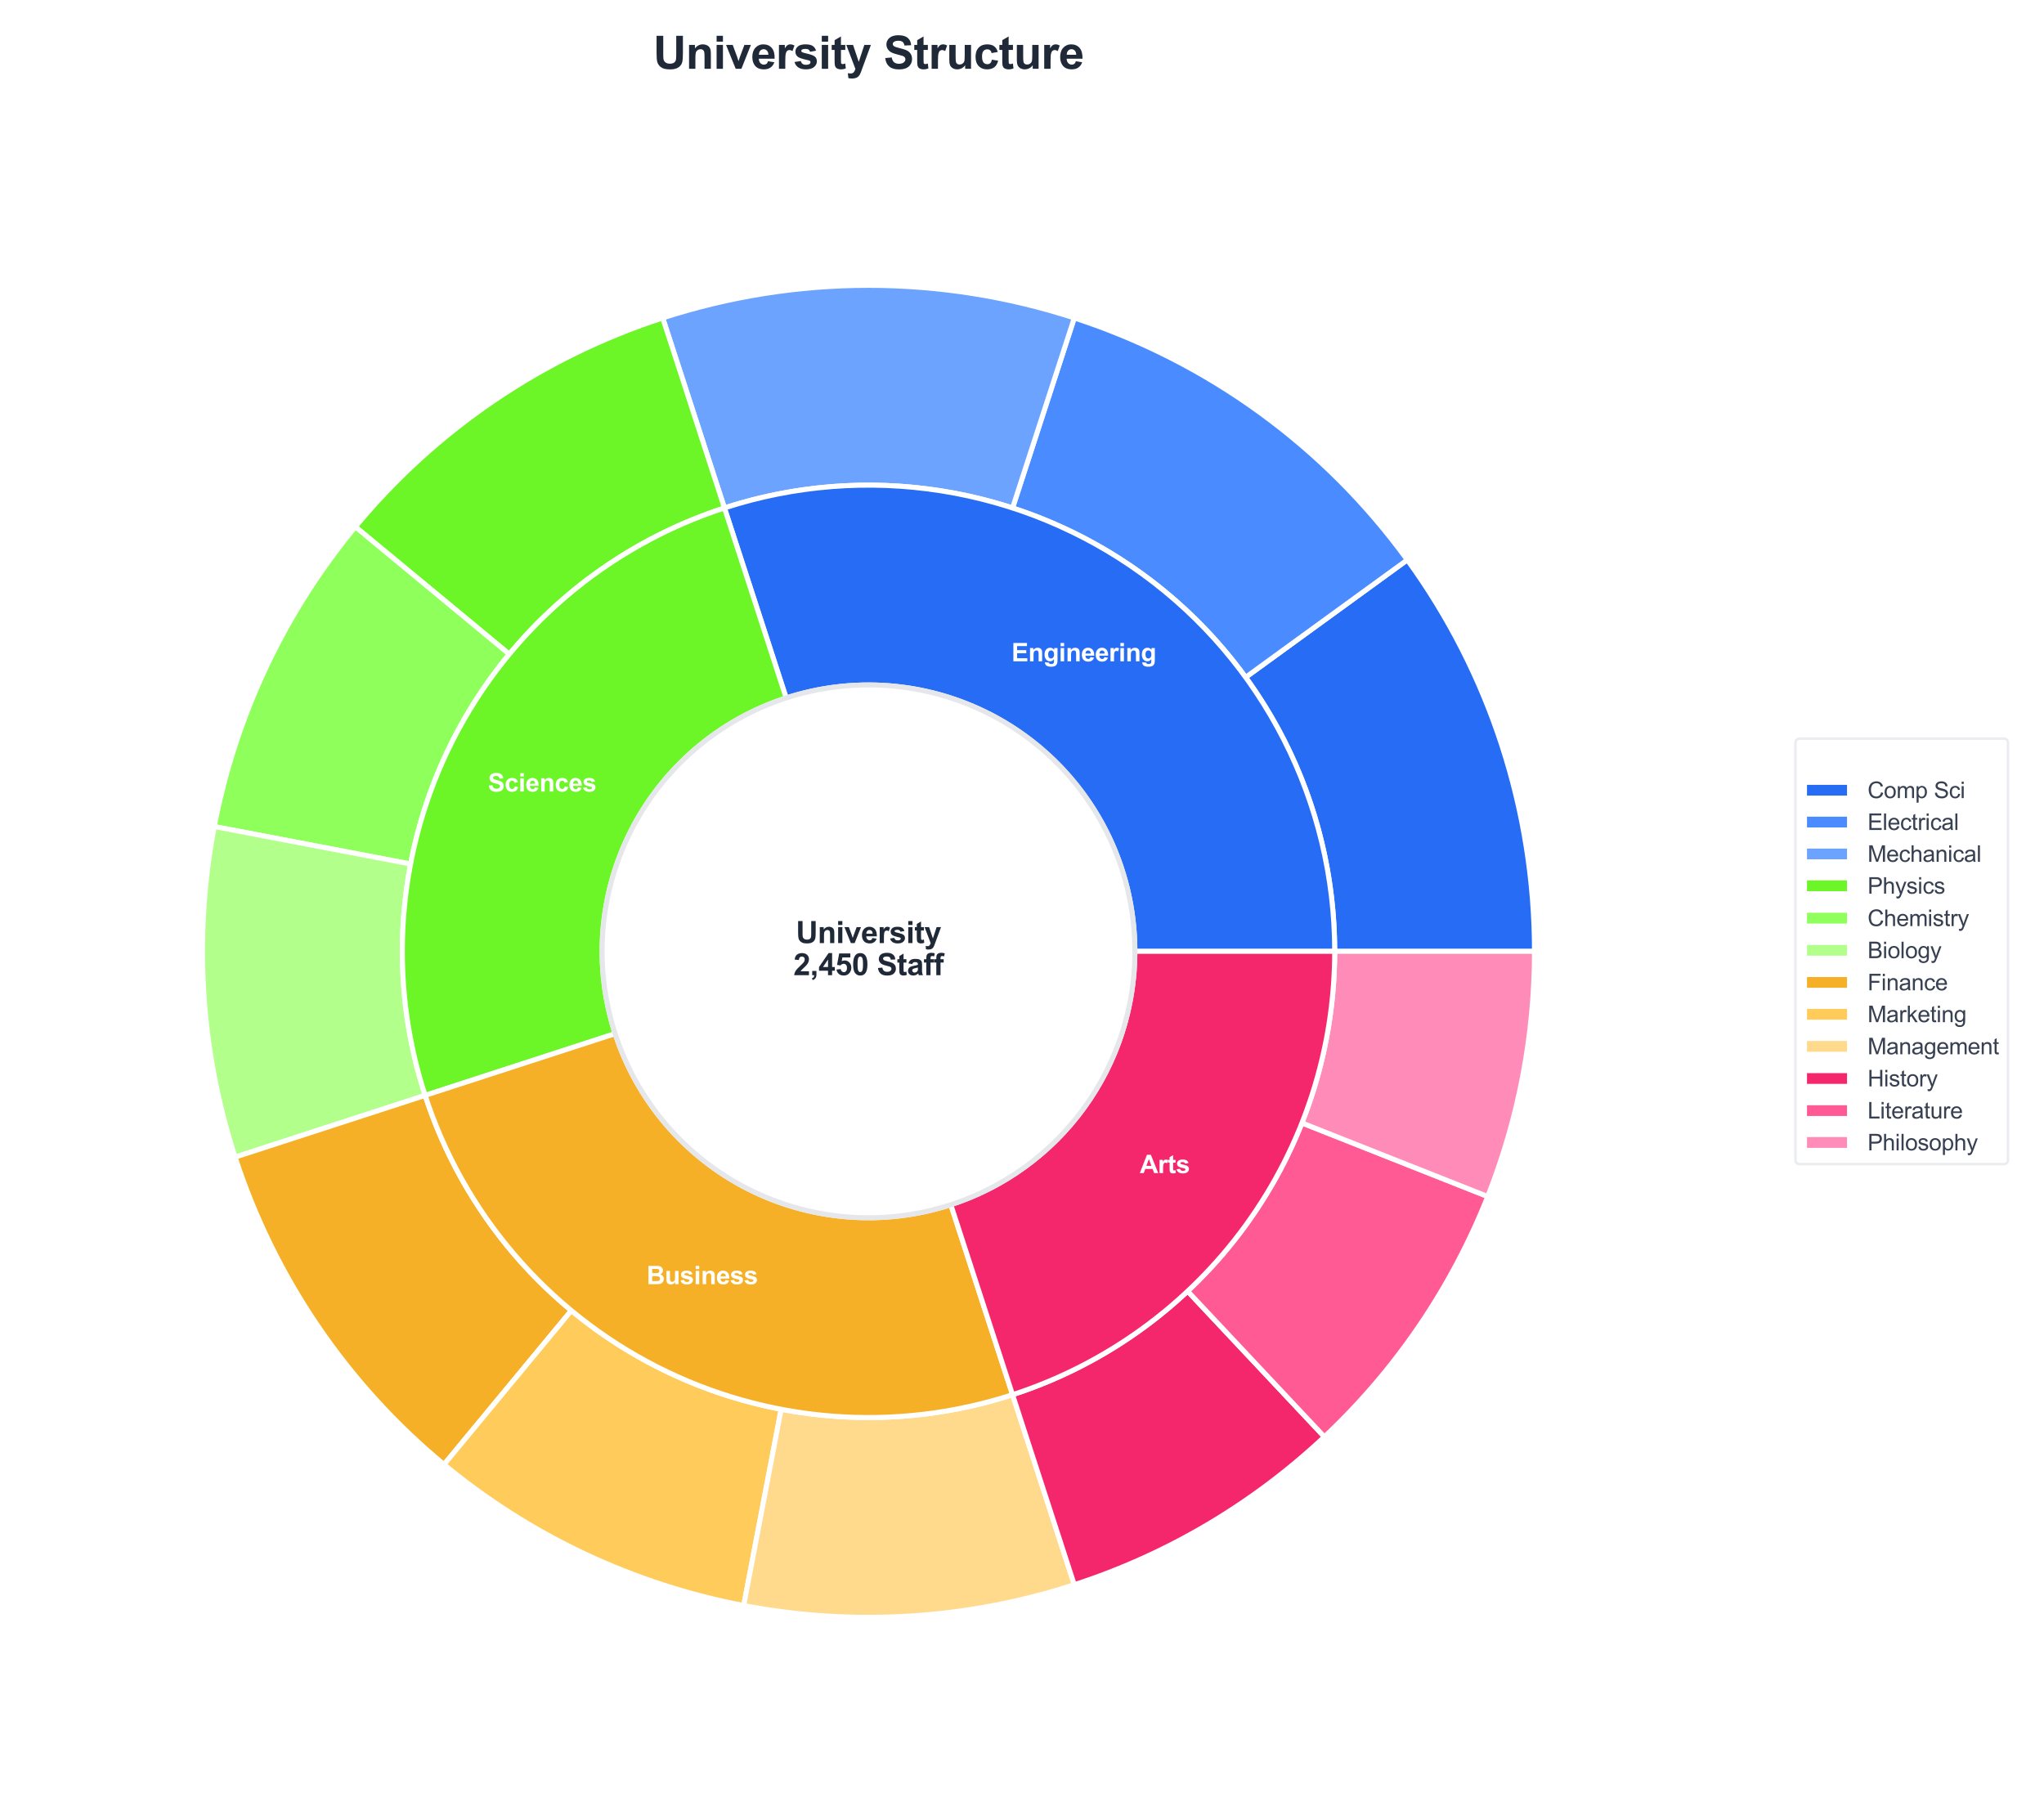<?xml version="1.0" encoding="utf-8" standalone="no"?>
<!DOCTYPE svg PUBLIC "-//W3C//DTD SVG 1.1//EN"
  "http://www.w3.org/Graphics/SVG/1.1/DTD/svg11.dtd">
<svg xmlns:xlink="http://www.w3.org/1999/xlink" viewBox="0 0 816.94 727.343" xmlns="http://www.w3.org/2000/svg" version="1.1">
 <defs>
  <style type="text/css">*{stroke-linejoin: round; stroke-linecap: butt}</style>
 </defs>
 <g id="figure_1">
  <g id="patch_1">
   <path d="M 0 727.343 
L 816.94 727.343 
L 816.94 0 
L 0 0 
z
" style="fill: #ffffff"/>
  </g>
  <g id="axes_1">
   <g id="matplotlib.axis_1"/>
   <g id="matplotlib.axis_2"/>
   <g id="patch_2">
    <path d="M 613.296 380.223 
C 613.296 352.292 608.9 324.535 600.268 297.971 
C 591.637 271.406 578.878 246.366 562.461 223.769 
L 497.859 270.705 
C 509.351 286.523 518.282 304.052 524.324 322.646 
C 530.366 341.241 533.443 360.672 533.443 380.223 
z
" style="fill: #276cf5; stroke: #ffffff; stroke-width: 2; stroke-linejoin: miter"/>
   </g>
   <g id="patch_3">
    <path d="M 562.461 223.769 
C 546.043 201.172 526.171 181.3 503.574 164.883 
C 480.978 148.465 455.937 135.706 429.373 127.075 
L 404.697 203.02 
C 423.292 209.061 440.82 217.993 456.638 229.485 
C 472.456 240.977 486.366 254.888 497.859 270.705 
z
" style="fill: #4a8cff; stroke: #ffffff; stroke-width: 2; stroke-linejoin: miter"/>
   </g>
   <g id="patch_4">
    <path d="M 429.373 127.075 
C 402.809 118.444 375.051 114.047 347.12 114.047 
C 319.189 114.047 291.431 118.444 264.867 127.075 
L 289.543 203.02 
C 308.138 196.978 327.568 193.9 347.12 193.9 
C 366.672 193.9 386.102 196.978 404.697 203.02 
z
" style="fill: #6ba3ff; stroke: #ffffff; stroke-width: 2; stroke-linejoin: miter"/>
   </g>
   <g id="patch_5">
    <path d="M 264.867 127.075 
C 240.969 134.84 218.29 145.95 197.507 160.074 
C 176.724 174.199 158.045 191.195 142.028 210.556 
L 203.556 261.457 
C 214.768 247.903 227.843 236.006 242.391 226.119 
C 256.939 216.232 272.814 208.455 289.543 203.02 
z
" style="fill: #6cf527; stroke: #ffffff; stroke-width: 2; stroke-linejoin: miter"/>
   </g>
   <g id="patch_6">
    <path d="M 142.028 210.556 
C 127.795 227.761 115.784 246.688 106.277 266.891 
C 96.77 287.095 89.843 308.414 85.659 330.347 
L 164.097 345.31 
C 167.026 329.957 171.875 315.033 178.53 300.891 
C 185.185 286.749 193.593 273.5 203.556 261.457 
z
" style="fill: #8fff5c; stroke: #ffffff; stroke-width: 2; stroke-linejoin: miter"/>
   </g>
   <g id="patch_7">
    <path d="M 85.659 330.347 
C 81.475 352.28 80.067 374.652 81.469 396.937 
C 82.871 419.221 87.072 441.241 93.972 462.476 
L 169.916 437.8 
C 165.086 422.936 162.146 407.522 161.164 391.923 
C 160.183 376.324 161.168 360.663 164.097 345.31 
z
" style="fill: #b2ff8c; stroke: #ffffff; stroke-width: 2; stroke-linejoin: miter"/>
   </g>
   <g id="patch_8">
    <path d="M 93.972 462.476 
C 101.737 486.375 112.847 509.053 126.971 529.837 
C 141.095 550.62 158.091 569.298 177.453 585.316 
L 228.353 523.788 
C 214.8 512.576 202.903 499.501 193.016 484.953 
C 183.129 470.404 175.352 454.529 169.916 437.8 
z
" style="fill: #f5b027; stroke: #ffffff; stroke-width: 2; stroke-linejoin: miter"/>
   </g>
   <g id="patch_9">
    <path d="M 177.453 585.316 
C 194.657 599.548 213.584 611.56 233.788 621.067 
C 253.991 630.574 275.311 637.501 297.243 641.685 
L 312.206 563.246 
C 296.853 560.318 281.93 555.469 267.787 548.814 
C 253.645 542.159 240.396 533.751 228.353 523.788 
z
" style="fill: #ffcc5c; stroke: #ffffff; stroke-width: 2; stroke-linejoin: miter"/>
   </g>
   <g id="patch_10">
    <path d="M 297.243 641.685 
C 319.176 645.869 341.549 647.276 363.833 645.874 
C 386.118 644.472 408.137 640.272 429.373 633.372 
L 404.697 557.427 
C 389.832 562.257 374.418 565.198 358.819 566.179 
C 343.22 567.16 327.559 566.175 312.206 563.246 
z
" style="fill: #ffd98c; stroke: #ffffff; stroke-width: 2; stroke-linejoin: miter"/>
   </g>
   <g id="patch_11">
    <path d="M 429.373 633.372 
C 447.948 627.336 465.803 619.275 482.615 609.332 
C 499.426 599.39 515.092 587.628 529.33 574.257 
L 474.667 516.047 
C 464.701 525.406 453.734 533.64 441.966 540.6 
C 430.198 547.559 417.7 553.202 404.697 557.427 
z
" style="fill: #f5276c; stroke: #ffffff; stroke-width: 2; stroke-linejoin: miter"/>
   </g>
   <g id="patch_12">
    <path d="M 529.33 574.257 
C 543.568 560.887 556.291 545.991 567.269 529.837 
C 578.247 513.683 587.414 496.369 594.604 478.209 
L 520.359 448.814 
C 515.326 461.526 508.909 473.645 501.224 484.953 
C 493.539 496.26 484.633 506.688 474.667 516.047 
z
" style="fill: #ff5a94; stroke: #ffffff; stroke-width: 2; stroke-linejoin: miter"/>
   </g>
   <g id="patch_13">
    <path d="M 594.604 478.209 
C 600.765 462.648 605.445 446.54 608.581 430.1 
C 611.717 413.66 613.296 396.96 613.296 380.224 
L 533.443 380.224 
C 533.443 391.939 532.338 403.629 530.143 415.137 
C 527.948 426.645 524.672 437.921 520.359 448.814 
z
" style="fill: #ff8cb8; stroke: #ffffff; stroke-width: 2; stroke-linejoin: miter"/>
   </g>
   <g id="patch_14">
    <path d="M 533.443 380.223 
C 533.443 350.821 526.484 321.832 513.135 295.634 
C 499.787 269.437 480.425 246.767 456.638 229.485 
C 432.851 212.203 405.308 200.794 376.267 196.194 
C 347.227 191.595 317.506 193.934 289.543 203.02 
L 314.219 278.964 
C 330.198 273.772 347.181 272.436 363.776 275.064 
C 380.37 277.692 396.109 284.212 409.702 294.087 
C 423.294 303.963 434.358 316.917 441.986 331.887 
C 449.613 346.857 453.59 363.422 453.59 380.223 
z
" style="fill: #276cf5; stroke: #ffffff; stroke-width: 2; stroke-linejoin: miter"/>
   </g>
   <g id="patch_15">
    <path d="M 289.543 203.02 
C 242.564 218.284 203.531 251.621 181.105 295.634 
C 158.679 339.648 154.652 390.821 169.916 437.8 
L 245.861 413.125 
C 237.138 386.279 239.439 357.037 252.254 331.887 
C 265.069 306.737 287.373 287.687 314.219 278.964 
z
" style="fill: #6cf527; stroke: #ffffff; stroke-width: 2; stroke-linejoin: miter"/>
   </g>
   <g id="patch_16">
    <path d="M 169.916 437.8 
C 177.477 461.071 189.548 482.625 205.439 501.231 
C 221.329 519.836 240.73 535.13 262.531 546.239 
C 284.332 557.347 308.109 564.053 332.501 565.972 
C 356.894 567.892 381.427 564.988 404.697 557.427 
L 380.021 481.483 
C 366.724 485.803 352.705 487.463 338.766 486.366 
C 324.828 485.269 311.241 481.437 298.783 475.089 
C 286.326 468.742 275.24 460.002 266.159 449.37 
C 257.079 438.739 250.181 426.422 245.861 413.125 
z
" style="fill: #f5b027; stroke: #ffffff; stroke-width: 2; stroke-linejoin: miter"/>
   </g>
   <g id="patch_17">
    <path d="M 404.697 557.427 
C 442.113 545.27 474.734 521.569 497.859 489.741 
C 520.983 457.913 533.443 419.565 533.443 380.223 
L 453.59 380.223 
C 453.59 402.704 446.47 424.618 433.256 442.805 
C 420.042 460.993 401.402 474.536 380.021 481.483 
z
" style="fill: #f5276c; stroke: #ffffff; stroke-width: 2; stroke-linejoin: miter"/>
   </g>
   <g id="patch_18">
    <path d="M 347.12 486.694 
C 375.356 486.694 402.44 475.475 422.406 455.509 
C 442.372 435.543 453.59 408.46 453.59 380.223 
C 453.59 351.987 442.372 324.904 422.406 304.937 
C 402.44 284.971 375.356 273.753 347.12 273.753 
C 318.884 273.753 291.8 284.971 271.834 304.937 
C 251.868 324.904 240.65 351.987 240.65 380.223 
C 240.65 408.46 251.868 435.543 271.834 455.509 
C 291.8 475.475 318.884 486.694 347.12 486.694 
z
" clip-path="url(#p5bdbc8a3de)" style="fill: #ffffff; stroke: #e5e7eb; stroke-width: 2; stroke-linejoin: miter"/>
   </g>
   <g id="text_1">
    <!-- Engineering -->
    <g style="fill: #ffffff" transform="translate(404.28 264.312) scale(0.1 -0.1)">
     <defs>
      <path id="Arial-BoldMT-45" d="M 466 0 
L 466 4581 
L 3863 4581 
L 3863 3806 
L 1391 3806 
L 1391 2791 
L 3691 2791 
L 3691 2019 
L 1391 2019 
L 1391 772 
L 3950 772 
L 3950 0 
L 466 0 
z
" transform="scale(0.016)"/>
      <path id="Arial-BoldMT-6e" d="M 3478 0 
L 2600 0 
L 2600 1694 
Q 2600 2231 2544 2389 
Q 2488 2547 2361 2634 
Q 2234 2722 2056 2722 
Q 1828 2722 1647 2597 
Q 1466 2472 1398 2265 
Q 1331 2059 1331 1503 
L 1331 0 
L 453 0 
L 453 3319 
L 1269 3319 
L 1269 2831 
Q 1703 3394 2363 3394 
Q 2653 3394 2893 3289 
Q 3134 3184 3257 3021 
Q 3381 2859 3429 2653 
Q 3478 2447 3478 2063 
L 3478 0 
z
" transform="scale(0.016)"/>
      <path id="Arial-BoldMT-67" d="M 378 -219 
L 1381 -341 
Q 1406 -516 1497 -581 
Q 1622 -675 1891 -675 
Q 2234 -675 2406 -572 
Q 2522 -503 2581 -350 
Q 2622 -241 2622 53 
L 2622 538 
Q 2228 0 1628 0 
Q 959 0 569 566 
Q 263 1013 263 1678 
Q 263 2513 664 2953 
Q 1066 3394 1663 3394 
Q 2278 3394 2678 2853 
L 2678 3319 
L 3500 3319 
L 3500 341 
Q 3500 -247 3403 -537 
Q 3306 -828 3131 -993 
Q 2956 -1159 2664 -1253 
Q 2372 -1347 1925 -1347 
Q 1081 -1347 728 -1058 
Q 375 -769 375 -325 
Q 375 -281 378 -219 
z
M 1163 1728 
Q 1163 1200 1367 954 
Q 1572 709 1872 709 
Q 2194 709 2416 961 
Q 2638 1213 2638 1706 
Q 2638 2222 2425 2472 
Q 2213 2722 1888 2722 
Q 1572 2722 1367 2476 
Q 1163 2231 1163 1728 
z
" transform="scale(0.016)"/>
      <path id="Arial-BoldMT-69" d="M 459 3769 
L 459 4581 
L 1338 4581 
L 1338 3769 
L 459 3769 
z
M 459 0 
L 459 3319 
L 1338 3319 
L 1338 0 
L 459 0 
z
" transform="scale(0.016)"/>
      <path id="Arial-BoldMT-65" d="M 2381 1056 
L 3256 909 
Q 3088 428 2723 176 
Q 2359 -75 1813 -75 
Q 947 -75 531 491 
Q 203 944 203 1634 
Q 203 2459 634 2926 
Q 1066 3394 1725 3394 
Q 2466 3394 2894 2905 
Q 3322 2416 3303 1406 
L 1103 1406 
Q 1113 1016 1316 798 
Q 1519 581 1822 581 
Q 2028 581 2168 693 
Q 2309 806 2381 1056 
z
M 2431 1944 
Q 2422 2325 2234 2523 
Q 2047 2722 1778 2722 
Q 1491 2722 1303 2513 
Q 1116 2303 1119 1944 
L 2431 1944 
z
" transform="scale(0.016)"/>
      <path id="Arial-BoldMT-72" d="M 1300 0 
L 422 0 
L 422 3319 
L 1238 3319 
L 1238 2847 
Q 1447 3181 1614 3287 
Q 1781 3394 1994 3394 
Q 2294 3394 2572 3228 
L 2300 2463 
Q 2078 2606 1888 2606 
Q 1703 2606 1575 2504 
Q 1447 2403 1373 2137 
Q 1300 1872 1300 1025 
L 1300 0 
z
" transform="scale(0.016)"/>
     </defs>
     <use xlink:href="#Arial-BoldMT-45"/>
     <use xlink:href="#Arial-BoldMT-6e" transform="translate(66.699 0)"/>
     <use xlink:href="#Arial-BoldMT-67" transform="translate(127.783 0)"/>
     <use xlink:href="#Arial-BoldMT-69" transform="translate(188.867 0)"/>
     <use xlink:href="#Arial-BoldMT-6e" transform="translate(216.65 0)"/>
     <use xlink:href="#Arial-BoldMT-65" transform="translate(277.734 0)"/>
     <use xlink:href="#Arial-BoldMT-65" transform="translate(333.35 0)"/>
     <use xlink:href="#Arial-BoldMT-72" transform="translate(388.965 0)"/>
     <use xlink:href="#Arial-BoldMT-69" transform="translate(427.881 0)"/>
     <use xlink:href="#Arial-BoldMT-6e" transform="translate(455.664 0)"/>
     <use xlink:href="#Arial-BoldMT-67" transform="translate(516.748 0)"/>
    </g>
   </g>
   <g id="text_2">
    <!-- Sciences -->
    <g style="fill: #ffffff" transform="translate(194.999 316.353) scale(0.1 -0.1)">
     <defs>
      <path id="Arial-BoldMT-53" d="M 231 1491 
L 1131 1578 
Q 1213 1125 1461 912 
Q 1709 700 2131 700 
Q 2578 700 2804 889 
Q 3031 1078 3031 1331 
Q 3031 1494 2936 1608 
Q 2841 1722 2603 1806 
Q 2441 1863 1863 2006 
Q 1119 2191 819 2459 
Q 397 2838 397 3381 
Q 397 3731 595 4036 
Q 794 4341 1167 4500 
Q 1541 4659 2069 4659 
Q 2931 4659 3367 4281 
Q 3803 3903 3825 3272 
L 2900 3231 
Q 2841 3584 2645 3739 
Q 2450 3894 2059 3894 
Q 1656 3894 1428 3728 
Q 1281 3622 1281 3444 
Q 1281 3281 1419 3166 
Q 1594 3019 2269 2859 
Q 2944 2700 3267 2529 
Q 3591 2359 3773 2064 
Q 3956 1769 3956 1334 
Q 3956 941 3737 597 
Q 3519 253 3119 86 
Q 2719 -81 2122 -81 
Q 1253 -81 787 320 
Q 322 722 231 1491 
z
" transform="scale(0.016)"/>
      <path id="Arial-BoldMT-63" d="M 3353 2338 
L 2488 2181 
Q 2444 2441 2289 2572 
Q 2134 2703 1888 2703 
Q 1559 2703 1364 2476 
Q 1169 2250 1169 1719 
Q 1169 1128 1367 884 
Q 1566 641 1900 641 
Q 2150 641 2309 783 
Q 2469 925 2534 1272 
L 3397 1125 
Q 3263 531 2881 228 
Q 2500 -75 1859 -75 
Q 1131 -75 698 384 
Q 266 844 266 1656 
Q 266 2478 700 2936 
Q 1134 3394 1875 3394 
Q 2481 3394 2839 3133 
Q 3197 2872 3353 2338 
z
" transform="scale(0.016)"/>
      <path id="Arial-BoldMT-73" d="M 150 947 
L 1031 1081 
Q 1088 825 1259 692 
Q 1431 559 1741 559 
Q 2081 559 2253 684 
Q 2369 772 2369 919 
Q 2369 1019 2306 1084 
Q 2241 1147 2013 1200 
Q 950 1434 666 1628 
Q 272 1897 272 2375 
Q 272 2806 612 3100 
Q 953 3394 1669 3394 
Q 2350 3394 2681 3172 
Q 3013 2950 3138 2516 
L 2309 2363 
Q 2256 2556 2107 2659 
Q 1959 2763 1684 2763 
Q 1338 2763 1188 2666 
Q 1088 2597 1088 2488 
Q 1088 2394 1175 2328 
Q 1294 2241 1995 2081 
Q 2697 1922 2975 1691 
Q 3250 1456 3250 1038 
Q 3250 581 2869 253 
Q 2488 -75 1741 -75 
Q 1063 -75 667 200 
Q 272 475 150 947 
z
" transform="scale(0.016)"/>
     </defs>
     <use xlink:href="#Arial-BoldMT-53"/>
     <use xlink:href="#Arial-BoldMT-63" transform="translate(66.699 0)"/>
     <use xlink:href="#Arial-BoldMT-69" transform="translate(122.314 0)"/>
     <use xlink:href="#Arial-BoldMT-65" transform="translate(150.098 0)"/>
     <use xlink:href="#Arial-BoldMT-6e" transform="translate(205.713 0)"/>
     <use xlink:href="#Arial-BoldMT-63" transform="translate(266.797 0)"/>
     <use xlink:href="#Arial-BoldMT-65" transform="translate(322.412 0)"/>
     <use xlink:href="#Arial-BoldMT-73" transform="translate(378.027 0)"/>
    </g>
   </g>
   <g id="text_3">
    <!-- Business -->
    <g style="fill: #ffffff" transform="translate(258.428 513.256) scale(0.1 -0.1)">
     <defs>
      <path id="Arial-BoldMT-42" d="M 469 4581 
L 2300 4581 
Q 2844 4581 3111 4536 
Q 3378 4491 3589 4347 
Q 3800 4203 3940 3964 
Q 4081 3725 4081 3428 
Q 4081 3106 3907 2837 
Q 3734 2569 3438 2434 
Q 3856 2313 4081 2019 
Q 4306 1725 4306 1328 
Q 4306 1016 4161 720 
Q 4016 425 3764 248 
Q 3513 72 3144 31 
Q 2913 6 2028 0 
L 469 0 
L 469 4581 
z
M 1394 3819 
L 1394 2759 
L 2000 2759 
Q 2541 2759 2672 2775 
Q 2909 2803 3045 2939 
Q 3181 3075 3181 3297 
Q 3181 3509 3064 3642 
Q 2947 3775 2716 3803 
Q 2578 3819 1925 3819 
L 1394 3819 
z
M 1394 1997 
L 1394 772 
L 2250 772 
Q 2750 772 2884 800 
Q 3091 838 3220 983 
Q 3350 1128 3350 1372 
Q 3350 1578 3250 1722 
Q 3150 1866 2961 1931 
Q 2772 1997 2141 1997 
L 1394 1997 
z
" transform="scale(0.016)"/>
      <path id="Arial-BoldMT-75" d="M 2644 0 
L 2644 497 
Q 2463 231 2167 78 
Q 1872 -75 1544 -75 
Q 1209 -75 943 72 
Q 678 219 559 484 
Q 441 750 441 1219 
L 441 3319 
L 1319 3319 
L 1319 1794 
Q 1319 1094 1367 936 
Q 1416 778 1544 686 
Q 1672 594 1869 594 
Q 2094 594 2272 717 
Q 2450 841 2515 1023 
Q 2581 1206 2581 1919 
L 2581 3319 
L 3459 3319 
L 3459 0 
L 2644 0 
z
" transform="scale(0.016)"/>
     </defs>
     <use xlink:href="#Arial-BoldMT-42"/>
     <use xlink:href="#Arial-BoldMT-75" transform="translate(72.217 0)"/>
     <use xlink:href="#Arial-BoldMT-73" transform="translate(133.301 0)"/>
     <use xlink:href="#Arial-BoldMT-69" transform="translate(188.916 0)"/>
     <use xlink:href="#Arial-BoldMT-6e" transform="translate(216.699 0)"/>
     <use xlink:href="#Arial-BoldMT-65" transform="translate(277.783 0)"/>
     <use xlink:href="#Arial-BoldMT-73" transform="translate(333.398 0)"/>
     <use xlink:href="#Arial-BoldMT-73" transform="translate(389.014 0)"/>
    </g>
   </g>
   <g id="text_4">
    <!-- Arts -->
    <g style="fill: #ffffff" transform="translate(455.555 468.866) scale(0.1 -0.1)">
     <defs>
      <path id="Arial-BoldMT-41" d="M 4597 0 
L 3591 0 
L 3191 1041 
L 1359 1041 
L 981 0 
L 0 0 
L 1784 4581 
L 2763 4581 
L 4597 0 
z
M 2894 1813 
L 2263 3513 
L 1644 1813 
L 2894 1813 
z
" transform="scale(0.016)"/>
      <path id="Arial-BoldMT-74" d="M 1981 3319 
L 1981 2619 
L 1381 2619 
L 1381 1281 
Q 1381 875 1398 808 
Q 1416 741 1477 697 
Q 1538 653 1625 653 
Q 1747 653 1978 738 
L 2053 56 
Q 1747 -75 1359 -75 
Q 1122 -75 931 4 
Q 741 84 652 211 
Q 563 338 528 553 
Q 500 706 500 1172 
L 500 2619 
L 97 2619 
L 97 3319 
L 500 3319 
L 500 3978 
L 1381 4491 
L 1381 3319 
L 1981 3319 
z
" transform="scale(0.016)"/>
     </defs>
     <use xlink:href="#Arial-BoldMT-41"/>
     <use xlink:href="#Arial-BoldMT-72" transform="translate(72.217 0)"/>
     <use xlink:href="#Arial-BoldMT-74" transform="translate(111.133 0)"/>
     <use xlink:href="#Arial-BoldMT-73" transform="translate(144.434 0)"/>
    </g>
   </g>
   <g id="text_5">
    <!-- University -->
    <g style="fill: #1f2937" transform="translate(318.109 376.918) scale(0.12 -0.12)">
     <defs>
      <path id="Arial-BoldMT-55" d="M 459 4581 
L 1384 4581 
L 1384 2100 
Q 1384 1509 1419 1334 
Q 1478 1053 1701 883 
Q 1925 713 2313 713 
Q 2706 713 2906 873 
Q 3106 1034 3147 1268 
Q 3188 1503 3188 2047 
L 3188 4581 
L 4113 4581 
L 4113 2175 
Q 4113 1350 4038 1009 
Q 3963 669 3761 434 
Q 3559 200 3221 61 
Q 2884 -78 2341 -78 
Q 1684 -78 1345 73 
Q 1006 225 809 467 
Q 613 709 550 975 
Q 459 1369 459 2138 
L 459 4581 
z
" transform="scale(0.016)"/>
      <path id="Arial-BoldMT-76" d="M 1372 0 
L 34 3319 
L 956 3319 
L 1581 1625 
L 1763 1059 
Q 1834 1275 1853 1344 
Q 1897 1484 1947 1625 
L 2578 3319 
L 3481 3319 
L 2163 0 
L 1372 0 
z
" transform="scale(0.016)"/>
      <path id="Arial-BoldMT-79" d="M 44 3319 
L 978 3319 
L 1772 963 
L 2547 3319 
L 3456 3319 
L 2284 125 
L 2075 -453 
Q 1959 -744 1854 -897 
Q 1750 -1050 1614 -1145 
Q 1478 -1241 1279 -1294 
Q 1081 -1347 831 -1347 
Q 578 -1347 334 -1294 
L 256 -606 
Q 463 -647 628 -647 
Q 934 -647 1081 -467 
Q 1228 -288 1306 -9 
L 44 3319 
z
" transform="scale(0.016)"/>
     </defs>
     <use xlink:href="#Arial-BoldMT-55"/>
     <use xlink:href="#Arial-BoldMT-6e" transform="translate(72.217 0)"/>
     <use xlink:href="#Arial-BoldMT-69" transform="translate(133.301 0)"/>
     <use xlink:href="#Arial-BoldMT-76" transform="translate(161.084 0)"/>
     <use xlink:href="#Arial-BoldMT-65" transform="translate(216.699 0)"/>
     <use xlink:href="#Arial-BoldMT-72" transform="translate(272.314 0)"/>
     <use xlink:href="#Arial-BoldMT-73" transform="translate(311.23 0)"/>
     <use xlink:href="#Arial-BoldMT-69" transform="translate(366.846 0)"/>
     <use xlink:href="#Arial-BoldMT-74" transform="translate(394.629 0)"/>
     <use xlink:href="#Arial-BoldMT-79" transform="translate(427.93 0)"/>
    </g>
    <!-- 2,450 Staff -->
    <g style="fill: #1f2937" transform="translate(317.108 389.75) scale(0.12 -0.12)">
     <defs>
      <path id="Arial-BoldMT-32" d="M 3238 816 
L 3238 0 
L 159 0 
Q 209 463 459 877 
Q 709 1291 1447 1975 
Q 2041 2528 2175 2725 
Q 2356 2997 2356 3263 
Q 2356 3556 2198 3714 
Q 2041 3872 1763 3872 
Q 1488 3872 1325 3706 
Q 1163 3541 1138 3156 
L 263 3244 
Q 341 3969 753 4284 
Q 1166 4600 1784 4600 
Q 2463 4600 2850 4234 
Q 3238 3869 3238 3325 
Q 3238 3016 3127 2736 
Q 3016 2456 2775 2150 
Q 2616 1947 2200 1565 
Q 1784 1184 1673 1059 
Q 1563 934 1494 816 
L 3238 816 
z
" transform="scale(0.016)"/>
      <path id="Arial-BoldMT-2c" d="M 438 878 
L 1316 878 
L 1316 250 
Q 1316 -131 1250 -351 
Q 1184 -572 1001 -747 
Q 819 -922 538 -1022 
L 366 -659 
Q 631 -572 743 -419 
Q 856 -266 863 0 
L 438 0 
L 438 878 
z
" transform="scale(0.016)"/>
      <path id="Arial-BoldMT-34" d="M 1994 0 
L 1994 922 
L 119 922 
L 119 1691 
L 2106 4600 
L 2844 4600 
L 2844 1694 
L 3413 1694 
L 3413 922 
L 2844 922 
L 2844 0 
L 1994 0 
z
M 1994 1694 
L 1994 3259 
L 941 1694 
L 1994 1694 
z
" transform="scale(0.016)"/>
      <path id="Arial-BoldMT-35" d="M 284 1178 
L 1159 1269 
Q 1197 972 1381 798 
Q 1566 625 1806 625 
Q 2081 625 2272 848 
Q 2463 1072 2463 1522 
Q 2463 1944 2273 2155 
Q 2084 2366 1781 2366 
Q 1403 2366 1103 2031 
L 391 2134 
L 841 4519 
L 3163 4519 
L 3163 3697 
L 1506 3697 
L 1369 2919 
Q 1663 3066 1969 3066 
Q 2553 3066 2959 2641 
Q 3366 2216 3366 1538 
Q 3366 972 3038 528 
Q 2591 -78 1797 -78 
Q 1163 -78 763 262 
Q 363 603 284 1178 
z
" transform="scale(0.016)"/>
      <path id="Arial-BoldMT-30" d="M 1756 4600 
Q 2422 4600 2797 4125 
Q 3244 3563 3244 2259 
Q 3244 959 2794 391 
Q 2422 -78 1756 -78 
Q 1088 -78 678 436 
Q 269 950 269 2269 
Q 269 3563 719 4131 
Q 1091 4600 1756 4600 
z
M 1756 3872 
Q 1597 3872 1472 3770 
Q 1347 3669 1278 3406 
Q 1188 3066 1188 2259 
Q 1188 1453 1269 1151 
Q 1350 850 1473 750 
Q 1597 650 1756 650 
Q 1916 650 2041 751 
Q 2166 853 2234 1116 
Q 2325 1453 2325 2259 
Q 2325 3066 2244 3367 
Q 2163 3669 2039 3770 
Q 1916 3872 1756 3872 
z
" transform="scale(0.016)"/>
      <path id="Arial-BoldMT-20" transform="scale(0.016)"/>
      <path id="Arial-BoldMT-61" d="M 1116 2306 
L 319 2450 
Q 453 2931 781 3162 
Q 1109 3394 1756 3394 
Q 2344 3394 2631 3255 
Q 2919 3116 3036 2902 
Q 3153 2688 3153 2116 
L 3144 1091 
Q 3144 653 3186 445 
Q 3228 238 3344 0 
L 2475 0 
Q 2441 88 2391 259 
Q 2369 338 2359 363 
Q 2134 144 1878 34 
Q 1622 -75 1331 -75 
Q 819 -75 523 203 
Q 228 481 228 906 
Q 228 1188 362 1408 
Q 497 1628 739 1745 
Q 981 1863 1438 1950 
Q 2053 2066 2291 2166 
L 2291 2253 
Q 2291 2506 2166 2614 
Q 2041 2722 1694 2722 
Q 1459 2722 1328 2630 
Q 1197 2538 1116 2306 
z
M 2291 1594 
Q 2122 1538 1756 1459 
Q 1391 1381 1278 1306 
Q 1106 1184 1106 997 
Q 1106 813 1243 678 
Q 1381 544 1594 544 
Q 1831 544 2047 700 
Q 2206 819 2256 991 
Q 2291 1103 2291 1419 
L 2291 1594 
z
" transform="scale(0.016)"/>
      <path id="Arial-BoldMT-66" d="M 75 3319 
L 563 3319 
L 563 3569 
Q 563 3988 652 4194 
Q 741 4400 980 4529 
Q 1219 4659 1584 4659 
Q 1959 4659 2319 4547 
L 2200 3934 
Q 1991 3984 1797 3984 
Q 1606 3984 1523 3895 
Q 1441 3806 1441 3553 
L 1441 3319 
L 2097 3319 
L 2097 2628 
L 1441 2628 
L 1441 0 
L 563 0 
L 563 2628 
L 75 2628 
L 75 3319 
z
" transform="scale(0.016)"/>
     </defs>
     <use xlink:href="#Arial-BoldMT-32"/>
     <use xlink:href="#Arial-BoldMT-2c" transform="translate(55.615 0)"/>
     <use xlink:href="#Arial-BoldMT-34" transform="translate(83.398 0)"/>
     <use xlink:href="#Arial-BoldMT-35" transform="translate(139.014 0)"/>
     <use xlink:href="#Arial-BoldMT-30" transform="translate(194.629 0)"/>
     <use xlink:href="#Arial-BoldMT-20" transform="translate(250.244 0)"/>
     <use xlink:href="#Arial-BoldMT-53" transform="translate(278.027 0)"/>
     <use xlink:href="#Arial-BoldMT-74" transform="translate(344.727 0)"/>
     <use xlink:href="#Arial-BoldMT-61" transform="translate(378.027 0)"/>
     <use xlink:href="#Arial-BoldMT-66" transform="translate(433.643 0)"/>
     <use xlink:href="#Arial-BoldMT-66" transform="translate(466.943 0)"/>
    </g>
   </g>
   <g id="text_6">
    <!-- University Structure -->
    <g style="fill: #1f2937" transform="translate(261.097 27.503) scale(0.18 -0.18)">
     <use xlink:href="#Arial-BoldMT-55"/>
     <use xlink:href="#Arial-BoldMT-6e" transform="translate(72.217 0)"/>
     <use xlink:href="#Arial-BoldMT-69" transform="translate(133.301 0)"/>
     <use xlink:href="#Arial-BoldMT-76" transform="translate(161.084 0)"/>
     <use xlink:href="#Arial-BoldMT-65" transform="translate(216.699 0)"/>
     <use xlink:href="#Arial-BoldMT-72" transform="translate(272.314 0)"/>
     <use xlink:href="#Arial-BoldMT-73" transform="translate(311.23 0)"/>
     <use xlink:href="#Arial-BoldMT-69" transform="translate(366.846 0)"/>
     <use xlink:href="#Arial-BoldMT-74" transform="translate(394.629 0)"/>
     <use xlink:href="#Arial-BoldMT-79" transform="translate(427.93 0)"/>
     <use xlink:href="#Arial-BoldMT-20" transform="translate(483.545 0)"/>
     <use xlink:href="#Arial-BoldMT-53" transform="translate(511.328 0)"/>
     <use xlink:href="#Arial-BoldMT-74" transform="translate(578.027 0)"/>
     <use xlink:href="#Arial-BoldMT-72" transform="translate(611.328 0)"/>
     <use xlink:href="#Arial-BoldMT-75" transform="translate(650.244 0)"/>
     <use xlink:href="#Arial-BoldMT-63" transform="translate(711.328 0)"/>
     <use xlink:href="#Arial-BoldMT-74" transform="translate(766.943 0)"/>
     <use xlink:href="#Arial-BoldMT-75" transform="translate(800.244 0)"/>
     <use xlink:href="#Arial-BoldMT-72" transform="translate(861.328 0)"/>
     <use xlink:href="#Arial-BoldMT-65" transform="translate(900.244 0)"/>
    </g>
   </g>
   <g id="legend_1">
    <g id="patch_19">
     <path d="M 719.412 465.26 
L 800.74 465.26 
Q 802.54 465.26 802.54 463.46 
L 802.54 296.987 
Q 802.54 295.187 800.74 295.187 
L 719.412 295.187 
Q 717.612 295.187 717.612 296.987 
L 717.612 463.46 
Q 717.612 465.26 719.412 465.26 
z
" style="fill: #ffffff; opacity: 0.8; stroke: #e5e7eb; stroke-linejoin: miter"/>
    </g>
    <g id="text_7">
     <!-- Departments -->
     <g style="fill: #ffffff" transform="translate(731.455 305.945) scale(0.1 -0.1)">
      <defs>
       <path id="ArialMT-44" d="M 494 0 
L 494 4581 
L 2072 4581 
Q 2606 4581 2888 4516 
Q 3281 4425 3559 4188 
Q 3922 3881 4101 3404 
Q 4281 2928 4281 2316 
Q 4281 1794 4159 1391 
Q 4038 988 3847 723 
Q 3656 459 3429 307 
Q 3203 156 2883 78 
Q 2563 0 2147 0 
L 494 0 
z
M 1100 541 
L 2078 541 
Q 2531 541 2789 625 
Q 3047 709 3200 863 
Q 3416 1078 3536 1442 
Q 3656 1806 3656 2325 
Q 3656 3044 3420 3430 
Q 3184 3816 2847 3947 
Q 2603 4041 2063 4041 
L 1100 4041 
L 1100 541 
z
" transform="scale(0.016)"/>
       <path id="ArialMT-65" d="M 2694 1069 
L 3275 997 
Q 3138 488 2766 206 
Q 2394 -75 1816 -75 
Q 1088 -75 661 373 
Q 234 822 234 1631 
Q 234 2469 665 2931 
Q 1097 3394 1784 3394 
Q 2450 3394 2872 2941 
Q 3294 2488 3294 1666 
Q 3294 1616 3291 1516 
L 816 1516 
Q 847 969 1125 678 
Q 1403 388 1819 388 
Q 2128 388 2347 550 
Q 2566 713 2694 1069 
z
M 847 1978 
L 2700 1978 
Q 2663 2397 2488 2606 
Q 2219 2931 1791 2931 
Q 1403 2931 1139 2672 
Q 875 2413 847 1978 
z
" transform="scale(0.016)"/>
       <path id="ArialMT-70" d="M 422 -1272 
L 422 3319 
L 934 3319 
L 934 2888 
Q 1116 3141 1344 3267 
Q 1572 3394 1897 3394 
Q 2322 3394 2647 3175 
Q 2972 2956 3137 2557 
Q 3303 2159 3303 1684 
Q 3303 1175 3120 767 
Q 2938 359 2589 142 
Q 2241 -75 1856 -75 
Q 1575 -75 1351 44 
Q 1128 163 984 344 
L 984 -1272 
L 422 -1272 
z
M 931 1641 
Q 931 1000 1190 694 
Q 1450 388 1819 388 
Q 2194 388 2461 705 
Q 2728 1022 2728 1688 
Q 2728 2322 2467 2637 
Q 2206 2953 1844 2953 
Q 1484 2953 1207 2617 
Q 931 2281 931 1641 
z
" transform="scale(0.016)"/>
       <path id="ArialMT-61" d="M 2588 409 
Q 2275 144 1986 34 
Q 1697 -75 1366 -75 
Q 819 -75 525 192 
Q 231 459 231 875 
Q 231 1119 342 1320 
Q 453 1522 633 1644 
Q 813 1766 1038 1828 
Q 1203 1872 1538 1913 
Q 2219 1994 2541 2106 
Q 2544 2222 2544 2253 
Q 2544 2597 2384 2738 
Q 2169 2928 1744 2928 
Q 1347 2928 1158 2789 
Q 969 2650 878 2297 
L 328 2372 
Q 403 2725 575 2942 
Q 747 3159 1072 3276 
Q 1397 3394 1825 3394 
Q 2250 3394 2515 3294 
Q 2781 3194 2906 3042 
Q 3031 2891 3081 2659 
Q 3109 2516 3109 2141 
L 3109 1391 
Q 3109 606 3145 398 
Q 3181 191 3288 0 
L 2700 0 
Q 2613 175 2588 409 
z
M 2541 1666 
Q 2234 1541 1622 1453 
Q 1275 1403 1131 1340 
Q 988 1278 909 1158 
Q 831 1038 831 891 
Q 831 666 1001 516 
Q 1172 366 1500 366 
Q 1825 366 2078 508 
Q 2331 650 2450 897 
Q 2541 1088 2541 1459 
L 2541 1666 
z
" transform="scale(0.016)"/>
       <path id="ArialMT-72" d="M 416 0 
L 416 3319 
L 922 3319 
L 922 2816 
Q 1116 3169 1280 3281 
Q 1444 3394 1641 3394 
Q 1925 3394 2219 3213 
L 2025 2691 
Q 1819 2813 1613 2813 
Q 1428 2813 1281 2702 
Q 1134 2591 1072 2394 
Q 978 2094 978 1738 
L 978 0 
L 416 0 
z
" transform="scale(0.016)"/>
       <path id="ArialMT-74" d="M 1650 503 
L 1731 6 
Q 1494 -44 1306 -44 
Q 1000 -44 831 53 
Q 663 150 594 308 
Q 525 466 525 972 
L 525 2881 
L 113 2881 
L 113 3319 
L 525 3319 
L 525 4141 
L 1084 4478 
L 1084 3319 
L 1650 3319 
L 1650 2881 
L 1084 2881 
L 1084 941 
Q 1084 700 1114 631 
Q 1144 563 1211 522 
Q 1278 481 1403 481 
Q 1497 481 1650 503 
z
" transform="scale(0.016)"/>
       <path id="ArialMT-6d" d="M 422 0 
L 422 3319 
L 925 3319 
L 925 2853 
Q 1081 3097 1340 3245 
Q 1600 3394 1931 3394 
Q 2300 3394 2536 3241 
Q 2772 3088 2869 2813 
Q 3263 3394 3894 3394 
Q 4388 3394 4653 3120 
Q 4919 2847 4919 2278 
L 4919 0 
L 4359 0 
L 4359 2091 
Q 4359 2428 4304 2576 
Q 4250 2725 4106 2815 
Q 3963 2906 3769 2906 
Q 3419 2906 3187 2673 
Q 2956 2441 2956 1928 
L 2956 0 
L 2394 0 
L 2394 2156 
Q 2394 2531 2256 2718 
Q 2119 2906 1806 2906 
Q 1569 2906 1367 2781 
Q 1166 2656 1075 2415 
Q 984 2175 984 1722 
L 984 0 
L 422 0 
z
" transform="scale(0.016)"/>
       <path id="ArialMT-6e" d="M 422 0 
L 422 3319 
L 928 3319 
L 928 2847 
Q 1294 3394 1984 3394 
Q 2284 3394 2536 3286 
Q 2788 3178 2913 3003 
Q 3038 2828 3088 2588 
Q 3119 2431 3119 2041 
L 3119 0 
L 2556 0 
L 2556 2019 
Q 2556 2363 2490 2533 
Q 2425 2703 2258 2804 
Q 2091 2906 1866 2906 
Q 1506 2906 1245 2678 
Q 984 2450 984 1813 
L 984 0 
L 422 0 
z
" transform="scale(0.016)"/>
       <path id="ArialMT-73" d="M 197 991 
L 753 1078 
Q 800 744 1014 566 
Q 1228 388 1613 388 
Q 2000 388 2187 545 
Q 2375 703 2375 916 
Q 2375 1106 2209 1216 
Q 2094 1291 1634 1406 
Q 1016 1563 777 1677 
Q 538 1791 414 1992 
Q 291 2194 291 2438 
Q 291 2659 392 2848 
Q 494 3038 669 3163 
Q 800 3259 1026 3326 
Q 1253 3394 1513 3394 
Q 1903 3394 2198 3281 
Q 2494 3169 2634 2976 
Q 2775 2784 2828 2463 
L 2278 2388 
Q 2241 2644 2061 2787 
Q 1881 2931 1553 2931 
Q 1166 2931 1000 2803 
Q 834 2675 834 2503 
Q 834 2394 903 2306 
Q 972 2216 1119 2156 
Q 1203 2125 1616 2013 
Q 2213 1853 2448 1751 
Q 2684 1650 2818 1456 
Q 2953 1263 2953 975 
Q 2953 694 2789 445 
Q 2625 197 2315 61 
Q 2006 -75 1616 -75 
Q 969 -75 630 194 
Q 291 463 197 991 
z
" transform="scale(0.016)"/>
      </defs>
      <use xlink:href="#ArialMT-44"/>
      <use xlink:href="#ArialMT-65" transform="translate(72.217 0)"/>
      <use xlink:href="#ArialMT-70" transform="translate(127.832 0)"/>
      <use xlink:href="#ArialMT-61" transform="translate(183.447 0)"/>
      <use xlink:href="#ArialMT-72" transform="translate(239.062 0)"/>
      <use xlink:href="#ArialMT-74" transform="translate(272.363 0)"/>
      <use xlink:href="#ArialMT-6d" transform="translate(300.146 0)"/>
      <use xlink:href="#ArialMT-65" transform="translate(383.447 0)"/>
      <use xlink:href="#ArialMT-6e" transform="translate(439.062 0)"/>
      <use xlink:href="#ArialMT-74" transform="translate(494.678 0)"/>
      <use xlink:href="#ArialMT-73" transform="translate(522.461 0)"/>
     </g>
    </g>
    <g id="patch_20">
     <path d="M 721.212 318.984 
L 739.212 318.984 
L 739.212 312.684 
L 721.212 312.684 
z
" style="fill: #276cf5; stroke: #ffffff; stroke-width: 2; stroke-linejoin: miter"/>
    </g>
    <g id="text_8">
     <!-- Comp Sci -->
     <g style="fill: #374151" transform="translate(746.412 318.984) scale(0.09 -0.09)">
      <defs>
       <path id="ArialMT-43" d="M 3763 1606 
L 4369 1453 
Q 4178 706 3683 314 
Q 3188 -78 2472 -78 
Q 1731 -78 1267 223 
Q 803 525 561 1097 
Q 319 1669 319 2325 
Q 319 3041 592 3573 
Q 866 4106 1370 4382 
Q 1875 4659 2481 4659 
Q 3169 4659 3637 4309 
Q 4106 3959 4291 3325 
L 3694 3184 
Q 3534 3684 3231 3912 
Q 2928 4141 2469 4141 
Q 1941 4141 1586 3887 
Q 1231 3634 1087 3207 
Q 944 2781 944 2328 
Q 944 1744 1114 1308 
Q 1284 872 1643 656 
Q 2003 441 2422 441 
Q 2931 441 3284 734 
Q 3638 1028 3763 1606 
z
" transform="scale(0.016)"/>
       <path id="ArialMT-6f" d="M 213 1659 
Q 213 2581 725 3025 
Q 1153 3394 1769 3394 
Q 2453 3394 2887 2945 
Q 3322 2497 3322 1706 
Q 3322 1066 3130 698 
Q 2938 331 2570 128 
Q 2203 -75 1769 -75 
Q 1072 -75 642 372 
Q 213 819 213 1659 
z
M 791 1659 
Q 791 1022 1069 705 
Q 1347 388 1769 388 
Q 2188 388 2466 706 
Q 2744 1025 2744 1678 
Q 2744 2294 2464 2611 
Q 2184 2928 1769 2928 
Q 1347 2928 1069 2612 
Q 791 2297 791 1659 
z
" transform="scale(0.016)"/>
       <path id="ArialMT-20" transform="scale(0.016)"/>
       <path id="ArialMT-53" d="M 288 1472 
L 859 1522 
Q 900 1178 1048 958 
Q 1197 738 1509 602 
Q 1822 466 2213 466 
Q 2559 466 2825 569 
Q 3091 672 3220 851 
Q 3350 1031 3350 1244 
Q 3350 1459 3225 1620 
Q 3100 1781 2813 1891 
Q 2628 1963 1997 2114 
Q 1366 2266 1113 2400 
Q 784 2572 623 2826 
Q 463 3081 463 3397 
Q 463 3744 659 4045 
Q 856 4347 1234 4503 
Q 1613 4659 2075 4659 
Q 2584 4659 2973 4495 
Q 3363 4331 3572 4012 
Q 3781 3694 3797 3291 
L 3216 3247 
Q 3169 3681 2898 3903 
Q 2628 4125 2100 4125 
Q 1550 4125 1298 3923 
Q 1047 3722 1047 3438 
Q 1047 3191 1225 3031 
Q 1400 2872 2139 2705 
Q 2878 2538 3153 2413 
Q 3553 2228 3743 1945 
Q 3934 1663 3934 1294 
Q 3934 928 3725 604 
Q 3516 281 3123 101 
Q 2731 -78 2241 -78 
Q 1619 -78 1198 103 
Q 778 284 539 648 
Q 300 1013 288 1472 
z
" transform="scale(0.016)"/>
       <path id="ArialMT-63" d="M 2588 1216 
L 3141 1144 
Q 3050 572 2676 248 
Q 2303 -75 1759 -75 
Q 1078 -75 664 370 
Q 250 816 250 1647 
Q 250 2184 428 2587 
Q 606 2991 970 3192 
Q 1334 3394 1763 3394 
Q 2303 3394 2647 3120 
Q 2991 2847 3088 2344 
L 2541 2259 
Q 2463 2594 2264 2762 
Q 2066 2931 1784 2931 
Q 1359 2931 1093 2626 
Q 828 2322 828 1663 
Q 828 994 1084 691 
Q 1341 388 1753 388 
Q 2084 388 2306 591 
Q 2528 794 2588 1216 
z
" transform="scale(0.016)"/>
       <path id="ArialMT-69" d="M 425 3934 
L 425 4581 
L 988 4581 
L 988 3934 
L 425 3934 
z
M 425 0 
L 425 3319 
L 988 3319 
L 988 0 
L 425 0 
z
" transform="scale(0.016)"/>
      </defs>
      <use xlink:href="#ArialMT-43"/>
      <use xlink:href="#ArialMT-6f" transform="translate(72.217 0)"/>
      <use xlink:href="#ArialMT-6d" transform="translate(127.832 0)"/>
      <use xlink:href="#ArialMT-70" transform="translate(211.133 0)"/>
      <use xlink:href="#ArialMT-20" transform="translate(266.748 0)"/>
      <use xlink:href="#ArialMT-53" transform="translate(294.531 0)"/>
      <use xlink:href="#ArialMT-63" transform="translate(361.23 0)"/>
      <use xlink:href="#ArialMT-69" transform="translate(411.23 0)"/>
     </g>
    </g>
    <g id="patch_21">
     <path d="M 721.212 331.715 
L 739.212 331.715 
L 739.212 325.415 
L 721.212 325.415 
z
" style="fill: #4a8cff; stroke: #ffffff; stroke-width: 2; stroke-linejoin: miter"/>
    </g>
    <g id="text_9">
     <!-- Electrical -->
     <g style="fill: #374151" transform="translate(746.412 331.715) scale(0.09 -0.09)">
      <defs>
       <path id="ArialMT-45" d="M 506 0 
L 506 4581 
L 3819 4581 
L 3819 4041 
L 1113 4041 
L 1113 2638 
L 3647 2638 
L 3647 2100 
L 1113 2100 
L 1113 541 
L 3925 541 
L 3925 0 
L 506 0 
z
" transform="scale(0.016)"/>
       <path id="ArialMT-6c" d="M 409 0 
L 409 4581 
L 972 4581 
L 972 0 
L 409 0 
z
" transform="scale(0.016)"/>
      </defs>
      <use xlink:href="#ArialMT-45"/>
      <use xlink:href="#ArialMT-6c" transform="translate(66.699 0)"/>
      <use xlink:href="#ArialMT-65" transform="translate(88.916 0)"/>
      <use xlink:href="#ArialMT-63" transform="translate(144.531 0)"/>
      <use xlink:href="#ArialMT-74" transform="translate(194.531 0)"/>
      <use xlink:href="#ArialMT-72" transform="translate(222.314 0)"/>
      <use xlink:href="#ArialMT-69" transform="translate(255.615 0)"/>
      <use xlink:href="#ArialMT-63" transform="translate(277.832 0)"/>
      <use xlink:href="#ArialMT-61" transform="translate(327.832 0)"/>
      <use xlink:href="#ArialMT-6c" transform="translate(383.447 0)"/>
     </g>
    </g>
    <g id="patch_22">
     <path d="M 721.212 344.446 
L 739.212 344.446 
L 739.212 338.146 
L 721.212 338.146 
z
" style="fill: #6ba3ff; stroke: #ffffff; stroke-width: 2; stroke-linejoin: miter"/>
    </g>
    <g id="text_10">
     <!-- Mechanical -->
     <g style="fill: #374151" transform="translate(746.412 344.446) scale(0.09 -0.09)">
      <defs>
       <path id="ArialMT-4d" d="M 475 0 
L 475 4581 
L 1388 4581 
L 2472 1338 
Q 2622 884 2691 659 
Q 2769 909 2934 1394 
L 4031 4581 
L 4847 4581 
L 4847 0 
L 4263 0 
L 4263 3834 
L 2931 0 
L 2384 0 
L 1059 3900 
L 1059 0 
L 475 0 
z
" transform="scale(0.016)"/>
       <path id="ArialMT-68" d="M 422 0 
L 422 4581 
L 984 4581 
L 984 2938 
Q 1378 3394 1978 3394 
Q 2347 3394 2619 3248 
Q 2891 3103 3008 2847 
Q 3125 2591 3125 2103 
L 3125 0 
L 2563 0 
L 2563 2103 
Q 2563 2525 2380 2717 
Q 2197 2909 1863 2909 
Q 1613 2909 1392 2779 
Q 1172 2650 1078 2428 
Q 984 2206 984 1816 
L 984 0 
L 422 0 
z
" transform="scale(0.016)"/>
      </defs>
      <use xlink:href="#ArialMT-4d"/>
      <use xlink:href="#ArialMT-65" transform="translate(83.301 0)"/>
      <use xlink:href="#ArialMT-63" transform="translate(138.916 0)"/>
      <use xlink:href="#ArialMT-68" transform="translate(188.916 0)"/>
      <use xlink:href="#ArialMT-61" transform="translate(244.531 0)"/>
      <use xlink:href="#ArialMT-6e" transform="translate(300.146 0)"/>
      <use xlink:href="#ArialMT-69" transform="translate(355.762 0)"/>
      <use xlink:href="#ArialMT-63" transform="translate(377.979 0)"/>
      <use xlink:href="#ArialMT-61" transform="translate(427.979 0)"/>
      <use xlink:href="#ArialMT-6c" transform="translate(483.594 0)"/>
     </g>
    </g>
    <g id="patch_23">
     <path d="M 721.212 357.177 
L 739.212 357.177 
L 739.212 350.877 
L 721.212 350.877 
z
" style="fill: #6cf527; stroke: #ffffff; stroke-width: 2; stroke-linejoin: miter"/>
    </g>
    <g id="text_11">
     <!-- Physics -->
     <g style="fill: #374151" transform="translate(746.412 357.177) scale(0.09 -0.09)">
      <defs>
       <path id="ArialMT-50" d="M 494 0 
L 494 4581 
L 2222 4581 
Q 2678 4581 2919 4538 
Q 3256 4481 3484 4323 
Q 3713 4166 3852 3881 
Q 3991 3597 3991 3256 
Q 3991 2672 3619 2267 
Q 3247 1863 2275 1863 
L 1100 1863 
L 1100 0 
L 494 0 
z
M 1100 2403 
L 2284 2403 
Q 2872 2403 3119 2622 
Q 3366 2841 3366 3238 
Q 3366 3525 3220 3729 
Q 3075 3934 2838 4000 
Q 2684 4041 2272 4041 
L 1100 4041 
L 1100 2403 
z
" transform="scale(0.016)"/>
       <path id="ArialMT-79" d="M 397 -1278 
L 334 -750 
Q 519 -800 656 -800 
Q 844 -800 956 -737 
Q 1069 -675 1141 -563 
Q 1194 -478 1313 -144 
Q 1328 -97 1363 -6 
L 103 3319 
L 709 3319 
L 1400 1397 
Q 1534 1031 1641 628 
Q 1738 1016 1872 1384 
L 2581 3319 
L 3144 3319 
L 1881 -56 
Q 1678 -603 1566 -809 
Q 1416 -1088 1222 -1217 
Q 1028 -1347 759 -1347 
Q 597 -1347 397 -1278 
z
" transform="scale(0.016)"/>
      </defs>
      <use xlink:href="#ArialMT-50"/>
      <use xlink:href="#ArialMT-68" transform="translate(66.699 0)"/>
      <use xlink:href="#ArialMT-79" transform="translate(122.314 0)"/>
      <use xlink:href="#ArialMT-73" transform="translate(172.314 0)"/>
      <use xlink:href="#ArialMT-69" transform="translate(222.314 0)"/>
      <use xlink:href="#ArialMT-63" transform="translate(244.531 0)"/>
      <use xlink:href="#ArialMT-73" transform="translate(294.531 0)"/>
     </g>
    </g>
    <g id="patch_24">
     <path d="M 721.212 370.123 
L 739.212 370.123 
L 739.212 363.823 
L 721.212 363.823 
z
" style="fill: #8fff5c; stroke: #ffffff; stroke-width: 2; stroke-linejoin: miter"/>
    </g>
    <g id="text_12">
     <!-- Chemistry -->
     <g style="fill: #374151" transform="translate(746.412 370.123) scale(0.09 -0.09)">
      <use xlink:href="#ArialMT-43"/>
      <use xlink:href="#ArialMT-68" transform="translate(72.217 0)"/>
      <use xlink:href="#ArialMT-65" transform="translate(127.832 0)"/>
      <use xlink:href="#ArialMT-6d" transform="translate(183.447 0)"/>
      <use xlink:href="#ArialMT-69" transform="translate(266.748 0)"/>
      <use xlink:href="#ArialMT-73" transform="translate(288.965 0)"/>
      <use xlink:href="#ArialMT-74" transform="translate(338.965 0)"/>
      <use xlink:href="#ArialMT-72" transform="translate(366.748 0)"/>
      <use xlink:href="#ArialMT-79" transform="translate(400.049 0)"/>
     </g>
    </g>
    <g id="patch_25">
     <path d="M 721.212 382.959 
L 739.212 382.959 
L 739.212 376.659 
L 721.212 376.659 
z
" style="fill: #b2ff8c; stroke: #ffffff; stroke-width: 2; stroke-linejoin: miter"/>
    </g>
    <g id="text_13">
     <!-- Biology -->
     <g style="fill: #374151" transform="translate(746.412 382.959) scale(0.09 -0.09)">
      <defs>
       <path id="ArialMT-42" d="M 469 0 
L 469 4581 
L 2188 4581 
Q 2713 4581 3030 4442 
Q 3347 4303 3526 4014 
Q 3706 3725 3706 3409 
Q 3706 3116 3547 2856 
Q 3388 2597 3066 2438 
Q 3481 2316 3704 2022 
Q 3928 1728 3928 1328 
Q 3928 1006 3792 729 
Q 3656 453 3456 303 
Q 3256 153 2954 76 
Q 2653 0 2216 0 
L 469 0 
z
M 1075 2656 
L 2066 2656 
Q 2469 2656 2644 2709 
Q 2875 2778 2992 2937 
Q 3109 3097 3109 3338 
Q 3109 3566 3000 3739 
Q 2891 3913 2687 3977 
Q 2484 4041 1991 4041 
L 1075 4041 
L 1075 2656 
z
M 1075 541 
L 2216 541 
Q 2509 541 2628 563 
Q 2838 600 2978 687 
Q 3119 775 3209 942 
Q 3300 1109 3300 1328 
Q 3300 1584 3169 1773 
Q 3038 1963 2805 2039 
Q 2572 2116 2134 2116 
L 1075 2116 
L 1075 541 
z
" transform="scale(0.016)"/>
       <path id="ArialMT-67" d="M 319 -275 
L 866 -356 
Q 900 -609 1056 -725 
Q 1266 -881 1628 -881 
Q 2019 -881 2231 -725 
Q 2444 -569 2519 -288 
Q 2563 -116 2559 434 
Q 2191 0 1641 0 
Q 956 0 581 494 
Q 206 988 206 1678 
Q 206 2153 378 2554 
Q 550 2956 876 3175 
Q 1203 3394 1644 3394 
Q 2231 3394 2613 2919 
L 2613 3319 
L 3131 3319 
L 3131 450 
Q 3131 -325 2973 -648 
Q 2816 -972 2473 -1159 
Q 2131 -1347 1631 -1347 
Q 1038 -1347 672 -1080 
Q 306 -813 319 -275 
z
M 784 1719 
Q 784 1066 1043 766 
Q 1303 466 1694 466 
Q 2081 466 2343 764 
Q 2606 1063 2606 1700 
Q 2606 2309 2336 2618 
Q 2066 2928 1684 2928 
Q 1309 2928 1046 2623 
Q 784 2319 784 1719 
z
" transform="scale(0.016)"/>
      </defs>
      <use xlink:href="#ArialMT-42"/>
      <use xlink:href="#ArialMT-69" transform="translate(66.699 0)"/>
      <use xlink:href="#ArialMT-6f" transform="translate(88.916 0)"/>
      <use xlink:href="#ArialMT-6c" transform="translate(144.531 0)"/>
      <use xlink:href="#ArialMT-6f" transform="translate(166.748 0)"/>
      <use xlink:href="#ArialMT-67" transform="translate(222.363 0)"/>
      <use xlink:href="#ArialMT-79" transform="translate(277.979 0)"/>
     </g>
    </g>
    <g id="patch_26">
     <path d="M 721.212 395.795 
L 739.212 395.795 
L 739.212 389.495 
L 721.212 389.495 
z
" style="fill: #f5b027; stroke: #ffffff; stroke-width: 2; stroke-linejoin: miter"/>
    </g>
    <g id="text_14">
     <!-- Finance -->
     <g style="fill: #374151" transform="translate(746.412 395.795) scale(0.09 -0.09)">
      <defs>
       <path id="ArialMT-46" d="M 525 0 
L 525 4581 
L 3616 4581 
L 3616 4041 
L 1131 4041 
L 1131 2622 
L 3281 2622 
L 3281 2081 
L 1131 2081 
L 1131 0 
L 525 0 
z
" transform="scale(0.016)"/>
      </defs>
      <use xlink:href="#ArialMT-46"/>
      <use xlink:href="#ArialMT-69" transform="translate(61.084 0)"/>
      <use xlink:href="#ArialMT-6e" transform="translate(83.301 0)"/>
      <use xlink:href="#ArialMT-61" transform="translate(138.916 0)"/>
      <use xlink:href="#ArialMT-6e" transform="translate(194.531 0)"/>
      <use xlink:href="#ArialMT-63" transform="translate(250.146 0)"/>
      <use xlink:href="#ArialMT-65" transform="translate(300.146 0)"/>
     </g>
    </g>
    <g id="patch_27">
     <path d="M 721.212 408.526 
L 739.212 408.526 
L 739.212 402.226 
L 721.212 402.226 
z
" style="fill: #ffcc5c; stroke: #ffffff; stroke-width: 2; stroke-linejoin: miter"/>
    </g>
    <g id="text_15">
     <!-- Marketing -->
     <g style="fill: #374151" transform="translate(746.412 408.526) scale(0.09 -0.09)">
      <defs>
       <path id="ArialMT-6b" d="M 425 0 
L 425 4581 
L 988 4581 
L 988 1969 
L 2319 3319 
L 3047 3319 
L 1778 2088 
L 3175 0 
L 2481 0 
L 1384 1697 
L 988 1316 
L 988 0 
L 425 0 
z
" transform="scale(0.016)"/>
      </defs>
      <use xlink:href="#ArialMT-4d"/>
      <use xlink:href="#ArialMT-61" transform="translate(83.301 0)"/>
      <use xlink:href="#ArialMT-72" transform="translate(138.916 0)"/>
      <use xlink:href="#ArialMT-6b" transform="translate(172.217 0)"/>
      <use xlink:href="#ArialMT-65" transform="translate(222.217 0)"/>
      <use xlink:href="#ArialMT-74" transform="translate(277.832 0)"/>
      <use xlink:href="#ArialMT-69" transform="translate(305.615 0)"/>
      <use xlink:href="#ArialMT-6e" transform="translate(327.832 0)"/>
      <use xlink:href="#ArialMT-67" transform="translate(383.447 0)"/>
     </g>
    </g>
    <g id="patch_28">
     <path d="M 721.212 421.362 
L 739.212 421.362 
L 739.212 415.062 
L 721.212 415.062 
z
" style="fill: #ffd98c; stroke: #ffffff; stroke-width: 2; stroke-linejoin: miter"/>
    </g>
    <g id="text_16">
     <!-- Management -->
     <g style="fill: #374151" transform="translate(746.412 421.362) scale(0.09 -0.09)">
      <use xlink:href="#ArialMT-4d"/>
      <use xlink:href="#ArialMT-61" transform="translate(83.301 0)"/>
      <use xlink:href="#ArialMT-6e" transform="translate(138.916 0)"/>
      <use xlink:href="#ArialMT-61" transform="translate(194.531 0)"/>
      <use xlink:href="#ArialMT-67" transform="translate(250.146 0)"/>
      <use xlink:href="#ArialMT-65" transform="translate(305.762 0)"/>
      <use xlink:href="#ArialMT-6d" transform="translate(361.377 0)"/>
      <use xlink:href="#ArialMT-65" transform="translate(444.678 0)"/>
      <use xlink:href="#ArialMT-6e" transform="translate(500.293 0)"/>
      <use xlink:href="#ArialMT-74" transform="translate(555.908 0)"/>
     </g>
    </g>
    <g id="patch_29">
     <path d="M 721.212 434.198 
L 739.212 434.198 
L 739.212 427.898 
L 721.212 427.898 
z
" style="fill: #f5276c; stroke: #ffffff; stroke-width: 2; stroke-linejoin: miter"/>
    </g>
    <g id="text_17">
     <!-- History -->
     <g style="fill: #374151" transform="translate(746.412 434.198) scale(0.09 -0.09)">
      <defs>
       <path id="ArialMT-48" d="M 513 0 
L 513 4581 
L 1119 4581 
L 1119 2700 
L 3500 2700 
L 3500 4581 
L 4106 4581 
L 4106 0 
L 3500 0 
L 3500 2159 
L 1119 2159 
L 1119 0 
L 513 0 
z
" transform="scale(0.016)"/>
      </defs>
      <use xlink:href="#ArialMT-48"/>
      <use xlink:href="#ArialMT-69" transform="translate(72.217 0)"/>
      <use xlink:href="#ArialMT-73" transform="translate(94.434 0)"/>
      <use xlink:href="#ArialMT-74" transform="translate(144.434 0)"/>
      <use xlink:href="#ArialMT-6f" transform="translate(172.217 0)"/>
      <use xlink:href="#ArialMT-72" transform="translate(227.832 0)"/>
      <use xlink:href="#ArialMT-79" transform="translate(261.133 0)"/>
     </g>
    </g>
    <g id="patch_30">
     <path d="M 721.212 447.035 
L 739.212 447.035 
L 739.212 440.735 
L 721.212 440.735 
z
" style="fill: #ff5a94; stroke: #ffffff; stroke-width: 2; stroke-linejoin: miter"/>
    </g>
    <g id="text_18">
     <!-- Literature -->
     <g style="fill: #374151" transform="translate(746.412 447.035) scale(0.09 -0.09)">
      <defs>
       <path id="ArialMT-4c" d="M 469 0 
L 469 4581 
L 1075 4581 
L 1075 541 
L 3331 541 
L 3331 0 
L 469 0 
z
" transform="scale(0.016)"/>
       <path id="ArialMT-75" d="M 2597 0 
L 2597 488 
Q 2209 -75 1544 -75 
Q 1250 -75 995 37 
Q 741 150 617 320 
Q 494 491 444 738 
Q 409 903 409 1263 
L 409 3319 
L 972 3319 
L 972 1478 
Q 972 1038 1006 884 
Q 1059 663 1231 536 
Q 1403 409 1656 409 
Q 1909 409 2131 539 
Q 2353 669 2445 892 
Q 2538 1116 2538 1541 
L 2538 3319 
L 3100 3319 
L 3100 0 
L 2597 0 
z
" transform="scale(0.016)"/>
      </defs>
      <use xlink:href="#ArialMT-4c"/>
      <use xlink:href="#ArialMT-69" transform="translate(55.615 0)"/>
      <use xlink:href="#ArialMT-74" transform="translate(77.832 0)"/>
      <use xlink:href="#ArialMT-65" transform="translate(105.615 0)"/>
      <use xlink:href="#ArialMT-72" transform="translate(161.23 0)"/>
      <use xlink:href="#ArialMT-61" transform="translate(194.531 0)"/>
      <use xlink:href="#ArialMT-74" transform="translate(250.146 0)"/>
      <use xlink:href="#ArialMT-75" transform="translate(277.93 0)"/>
      <use xlink:href="#ArialMT-72" transform="translate(333.545 0)"/>
      <use xlink:href="#ArialMT-65" transform="translate(366.846 0)"/>
     </g>
    </g>
    <g id="patch_31">
     <path d="M 721.212 459.765 
L 739.212 459.765 
L 739.212 453.465 
L 721.212 453.465 
z
" style="fill: #ff8cb8; stroke: #ffffff; stroke-width: 2; stroke-linejoin: miter"/>
    </g>
    <g id="text_19">
     <!-- Philosophy -->
     <g style="fill: #374151" transform="translate(746.412 459.765) scale(0.09 -0.09)">
      <use xlink:href="#ArialMT-50"/>
      <use xlink:href="#ArialMT-68" transform="translate(66.699 0)"/>
      <use xlink:href="#ArialMT-69" transform="translate(122.314 0)"/>
      <use xlink:href="#ArialMT-6c" transform="translate(144.531 0)"/>
      <use xlink:href="#ArialMT-6f" transform="translate(166.748 0)"/>
      <use xlink:href="#ArialMT-73" transform="translate(222.363 0)"/>
      <use xlink:href="#ArialMT-6f" transform="translate(272.363 0)"/>
      <use xlink:href="#ArialMT-70" transform="translate(327.979 0)"/>
      <use xlink:href="#ArialMT-68" transform="translate(383.594 0)"/>
      <use xlink:href="#ArialMT-79" transform="translate(439.209 0)"/>
     </g>
    </g>
   </g>
  </g>
 </g>
 <defs>
  <clipPath id="p5bdbc8a3de">
   <rect x="14.4" y="47.503" width="665.44" height="665.44"/>
  </clipPath>
 </defs>
</svg>
